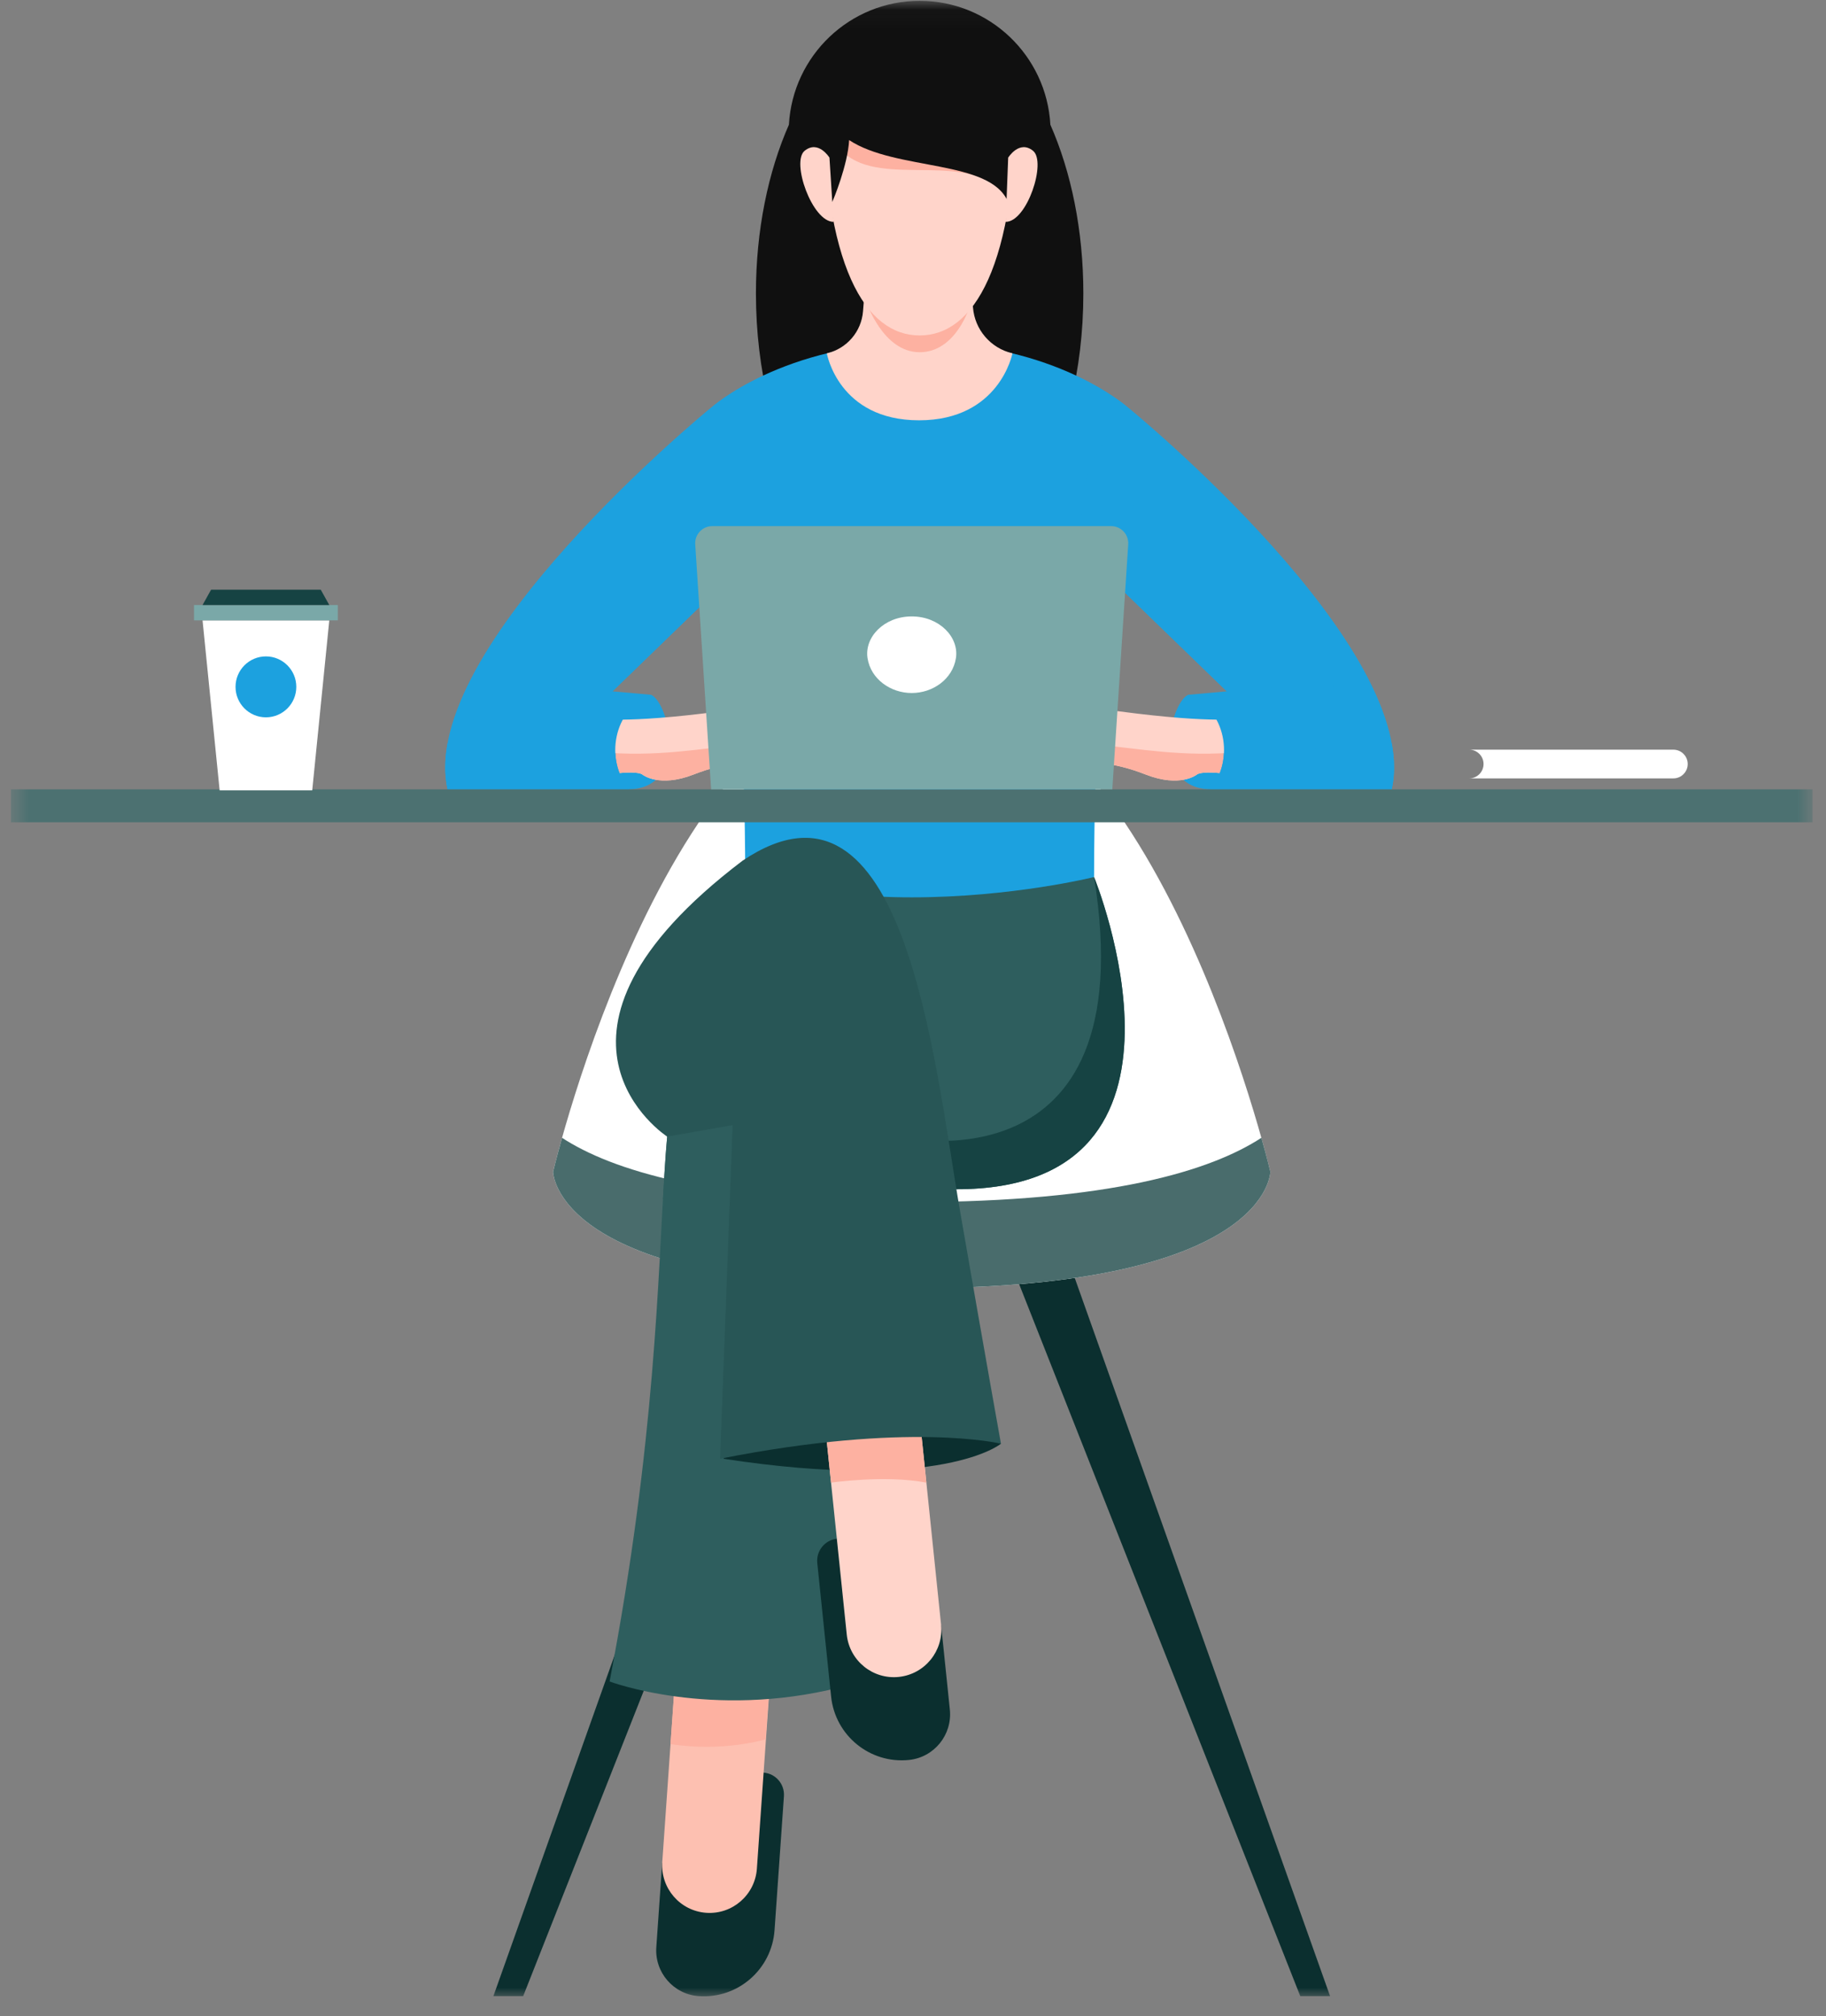 <svg width="96" height="106" viewBox="0 0 96 106" fill="none" xmlns="http://www.w3.org/2000/svg">
<rect x="0" y="0" width="96" height="106" fill="#808080" stroke="none"/>
<mask id="mask0_3_1102" style="mask-type:luminance" maskUnits="userSpaceOnUse" x="0" y="0" width="96" height="106">
<path d="M95.294 0.044H0.572V105.044H95.294V0.044Z" fill="white"/>
</mask>
<g mask="url(#mask0_3_1102)">
<path d="M69.927 104.939H68.36L52.64 65.127H55.772L69.927 104.939Z" fill="#0B2F2F"/>
<path d="M25.94 104.939H27.506L43.227 65.127H40.094L25.94 104.939Z" fill="#0B2F2F"/>
<path d="M66.786 61.599C66.786 61.599 60.694 35.646 47.966 35.525C47.966 35.525 47.944 35.524 47.933 35.524C47.921 35.524 47.911 35.523 47.899 35.523V35.525C35.172 35.646 29.079 61.599 29.079 61.599C29.079 61.599 29.08 67.713 47.899 67.727V67.728C47.911 67.728 47.921 67.728 47.933 67.728C47.944 67.728 47.955 67.728 47.966 67.728V67.727C66.786 67.713 66.786 61.599 66.786 61.599Z" fill="white"/>
<path d="M66.787 61.598C66.787 61.598 66.786 67.713 47.966 67.727V67.727C47.955 67.727 47.944 67.727 47.933 67.727C47.922 67.727 47.911 67.727 47.899 67.727V67.727C29.08 67.713 29.079 61.598 29.079 61.598C29.079 61.598 29.236 60.934 29.55 59.817C32.114 61.489 37.321 63.187 47.897 63.196H47.97C53.178 63.191 57.084 62.777 60.014 62.158C63.033 61.521 65.014 60.665 66.316 59.816C66.631 60.933 66.787 61.598 66.787 61.598Z" fill="#496C6C"/>
<path d="M55.222 6.556C55.021 2.926 52.021 0.044 48.349 0.044C44.677 0.044 41.677 2.926 41.476 6.556C40.388 9.025 39.742 12.097 39.742 15.428C39.742 23.57 43.595 30.169 48.349 30.169C53.102 30.169 56.956 23.57 56.956 15.428C56.956 12.097 56.31 9.025 55.222 6.556Z" fill="#101010"/>
<path d="M48.349 18.008C41.183 18.008 37.384 21.429 37.384 21.429C37.384 21.429 39.178 32.425 39.178 46.108L40.841 48.068L54.884 47.891L57.52 46.108C57.52 32.425 59.315 21.429 59.315 21.429C59.315 21.429 55.515 18.008 48.349 18.008Z" fill="#1CA1DF"/>
<path d="M33.074 41.497L31.755 40.776L31.189 37.882L32.438 36.651L34.232 36.526C35.204 36.979 36.195 41.419 33.074 41.497Z" fill="#1CA1DF"/>
<path d="M31.119 40.847C31.119 40.847 33.38 40.41 33.786 40.728C33.786 40.728 34.651 41.42 36.448 40.724C38.246 40.026 39.625 39.911 41.815 40.333C44.005 40.756 41.59 36.901 37.846 37.398C32.8 38.068 31.317 37.766 31.317 37.766C31.317 37.766 29.241 38.5 31.119 40.847Z" fill="#FFD4CA"/>
<path d="M31.119 40.847C31.119 40.847 33.38 40.41 33.786 40.728C33.786 40.728 34.651 41.42 36.448 40.724C38.246 40.026 39.625 39.911 41.815 40.333C41.018 37.67 36.489 40.417 30.357 39.375C30.426 39.774 30.649 40.26 31.119 40.847Z" fill="#FDB1A1"/>
<path d="M31.39 37.131L38.67 30.077C38.67 30.077 42.046 26.901 37.384 21.428C37.384 21.428 21.892 34.062 23.53 41.498L31.39 37.131Z" fill="#1CA1DF"/>
<path d="M31.39 37.132L38.67 30.078C38.67 30.078 40.629 28.235 39.502 24.939C39.502 24.939 33.585 28.112 29.017 36.058L31.39 37.132Z" fill="#1CA1DF"/>
<path d="M33.074 41.498H23.529L23.753 39.346L26.077 36.346L26.952 35.873L34.232 36.527C32.244 37.262 31.777 39.966 33.074 41.498Z" fill="#1CA1DF"/>
<path d="M23.529 39.075C23.373 39.924 23.362 40.739 23.529 41.498H33.074C32.62 40.962 32.383 40.283 32.35 39.595C29.498 39.595 23.529 39.075 23.529 39.075Z" fill="#1CA1DF"/>
<path d="M63.624 41.497L64.943 40.776L65.51 37.882L64.26 36.651L62.466 36.526C61.494 36.979 60.503 41.419 63.624 41.497Z" fill="#1CA1DF"/>
<path d="M65.58 40.847C65.58 40.847 63.319 40.41 62.912 40.728C62.912 40.728 62.048 41.42 60.25 40.724C58.452 40.026 57.073 39.911 54.884 40.333C52.694 40.756 55.108 36.901 58.853 37.398C63.898 38.068 65.382 37.766 65.382 37.766C65.382 37.766 67.458 38.5 65.58 40.847Z" fill="#FFD4CA"/>
<path d="M65.58 40.847C65.58 40.847 63.319 40.41 62.912 40.728C62.912 40.728 62.048 41.42 60.25 40.724C58.452 40.026 57.073 39.911 54.884 40.333C55.679 37.67 60.209 40.417 66.341 39.375C66.272 39.774 66.05 40.26 65.58 40.847Z" fill="#FDB1A1"/>
<path d="M65.308 37.131L58.028 30.077C58.028 30.077 54.652 26.901 59.315 21.428C59.315 21.428 74.807 34.062 73.169 41.498L65.308 37.131Z" fill="#1CA1DF"/>
<path d="M65.308 37.132L58.028 30.078C58.028 30.078 56.07 28.235 57.197 24.939C57.197 24.939 63.113 28.112 67.682 36.058L65.308 37.132Z" fill="#1CA1DF"/>
<path d="M63.624 41.498H73.169L72.946 39.346L70.621 36.346L69.746 35.873L62.466 36.527C64.455 37.262 64.921 39.966 63.624 41.498Z" fill="#1CA1DF"/>
<path d="M73.169 39.075C73.324 39.924 73.336 40.739 73.169 41.498H63.624C64.078 40.962 64.316 40.283 64.348 39.595C67.201 39.595 73.169 39.075 73.169 39.075Z" fill="#1CA1DF"/>
<path d="M51.154 16.168L50.995 14.17H45.548L45.372 16.368C45.287 17.434 44.524 18.321 43.486 18.572C43.481 18.573 43.475 18.575 43.47 18.576C43.47 18.576 44.08 22.096 48.318 22.096C52.556 22.096 53.228 18.576 53.228 18.576C53.222 18.575 53.216 18.573 53.211 18.571C52.078 18.298 51.247 17.331 51.154 16.168Z" fill="#FFD4CA"/>
<path d="M50.995 16.067C50.995 16.067 50.286 18.517 48.349 18.517C46.412 18.517 45.548 15.87 45.548 15.87V13.952H50.995V16.067Z" fill="#FDB1A1"/>
<path d="M53.449 4.697C53.449 14.097 51.166 17.635 48.349 17.635C45.533 17.635 43.25 14.097 43.25 4.697H53.449Z" fill="#FFD4CA"/>
<path d="M44.344 8.007C46.373 9.966 51.266 7.736 52.921 10.456L52.588 8.643L44.344 6.442V8.007Z" fill="#FDB1A1"/>
<path d="M53.711 4.429L43.084 4.408L42.867 6.965L43.376 10.448L43.757 10.609C43.813 10.504 44.569 8.676 44.643 7.365C47.102 8.993 52.046 8.369 52.994 10.609L54.464 8.145L53.711 4.429Z" fill="#101010"/>
<path d="M53.004 8.288C53.004 8.288 53.584 7.345 54.308 7.925C55.033 8.506 53.996 11.664 52.874 11.664L53.004 8.288Z" fill="#FFD4CA"/>
<path d="M43.608 8.288C43.608 8.288 43.029 7.345 42.305 7.925C41.581 8.506 42.702 11.664 43.824 11.664L43.608 8.288Z" fill="#FFD4CA"/>
<path d="M36.737 104.94C38.793 105.084 40.577 103.531 40.721 101.47L41.214 94.435C41.26 93.792 40.777 93.234 40.135 93.189L35.847 92.888L34.811 97.998L34.505 102.364C34.411 103.693 35.411 104.846 36.737 104.94Z" fill="#0B2F2F"/>
<path d="M37.13 100.559C38.504 100.656 39.695 99.618 39.792 98.242L40.829 83.446L35.855 83.095L34.818 97.891C34.722 99.268 35.757 100.463 37.13 100.559Z" fill="#FDC0B1"/>
<path d="M40.251 91.436L40.829 83.446L35.855 83.095L35.252 91.69C38.041 92.125 40.251 91.436 40.251 91.436Z" fill="#FDB1A1"/>
<path d="M32.049 88.399C32.049 88.399 37.387 90.409 44.172 88.704C44.172 88.704 45.857 52.664 39.353 53.095C32.502 53.547 36.897 63.07 32.049 88.399Z" fill="#2E5E5E"/>
<path d="M57.52 46.108C57.52 46.108 53.22 47.175 47.933 47.175C42.647 47.175 39.179 46.108 39.179 46.108L47.536 60.688L50.281 62.52C64.225 62.52 57.52 46.108 57.52 46.108Z" fill="#2E5E5E"/>
<path d="M43.504 63.837C42.94 57.719 41.739 52.936 39.353 53.095C35.61 53.342 35.224 56.296 34.853 63.054L43.504 63.837Z" fill="#2E5E5E"/>
<path d="M57.52 46.108C60.209 62.872 47.123 59.754 47.123 59.754L50.281 62.52C64.225 62.52 57.52 46.108 57.52 46.108Z" fill="#164343"/>
<path d="M51.67 74.631L52.624 75.898C52.624 75.898 49.575 78.46 38.033 76.688L39.059 75.29L51.67 74.631Z" fill="#0B2F2F"/>
<path d="M47.791 92.523C45.741 92.736 43.907 91.243 43.694 89.188L42.968 82.172C42.902 81.532 43.367 80.958 44.006 80.892L48.282 80.448L49.487 85.521L49.937 89.874C50.075 91.199 49.114 92.386 47.791 92.523Z" fill="#0B2F2F"/>
<path d="M47.253 88.158C45.884 88.301 44.659 87.303 44.517 85.931L42.991 71.178L47.95 70.662L49.476 85.415C49.618 86.788 48.623 88.016 47.253 88.158Z" fill="#FFD4CA"/>
<path d="M43.691 77.944L42.991 71.178L47.95 70.662L48.703 77.944C46.543 77.529 43.691 77.944 43.691 77.944Z" fill="#FDB1A1"/>
<path d="M50.47 63.647C49.118 55.858 47.598 39.492 39.039 45.248C26.901 54.459 35.076 59.753 35.076 59.753L38.517 59.15L37.858 76.688C47.809 74.713 52.624 75.898 52.624 75.898C52.624 75.898 51.821 71.435 50.47 63.647Z" fill="#285656"/>
<path d="M95.294 43.229H0.572V41.498H95.294V43.229Z" fill="#4C7171"/>
<path d="M58.479 41.498H37.386L36.551 28.617C36.518 28.098 36.928 27.659 37.447 27.659H58.42C58.938 27.659 59.348 28.098 59.315 28.617L58.479 41.498Z" fill="#7AA8A8"/>
<path d="M50.256 34.603C50.083 35.701 49.046 36.433 47.933 36.433C46.82 36.433 45.783 35.701 45.61 34.603C45.436 33.505 46.472 32.406 47.933 32.406C49.394 32.406 50.43 33.505 50.256 34.603Z" fill="white"/>
<path d="M16.415 41.551H11.547L10.649 32.614H17.312L16.415 41.551Z" fill="white"/>
<path d="M17.76 32.614H10.2V31.807H17.76V32.614Z" fill="#7AA8A8"/>
<path d="M17.312 31.808H10.649L11.097 31.001H16.863L17.312 31.808Z" fill="#164343"/>
<path d="M15.578 36.109C15.578 36.994 14.862 37.711 13.98 37.711C13.098 37.711 12.383 36.994 12.383 36.109C12.383 35.226 13.098 34.508 13.98 34.508C14.862 34.508 15.578 35.226 15.578 36.109Z" fill="#1CA1DF"/>
<path d="M88.729 40.165C88.729 40.583 88.392 40.921 87.975 40.921H77.241C77.658 40.921 77.996 40.583 77.996 40.165C77.996 39.749 77.658 39.411 77.241 39.411H87.975C88.392 39.411 88.729 39.749 88.729 40.165Z" fill="white"/>
</g>
</svg>
